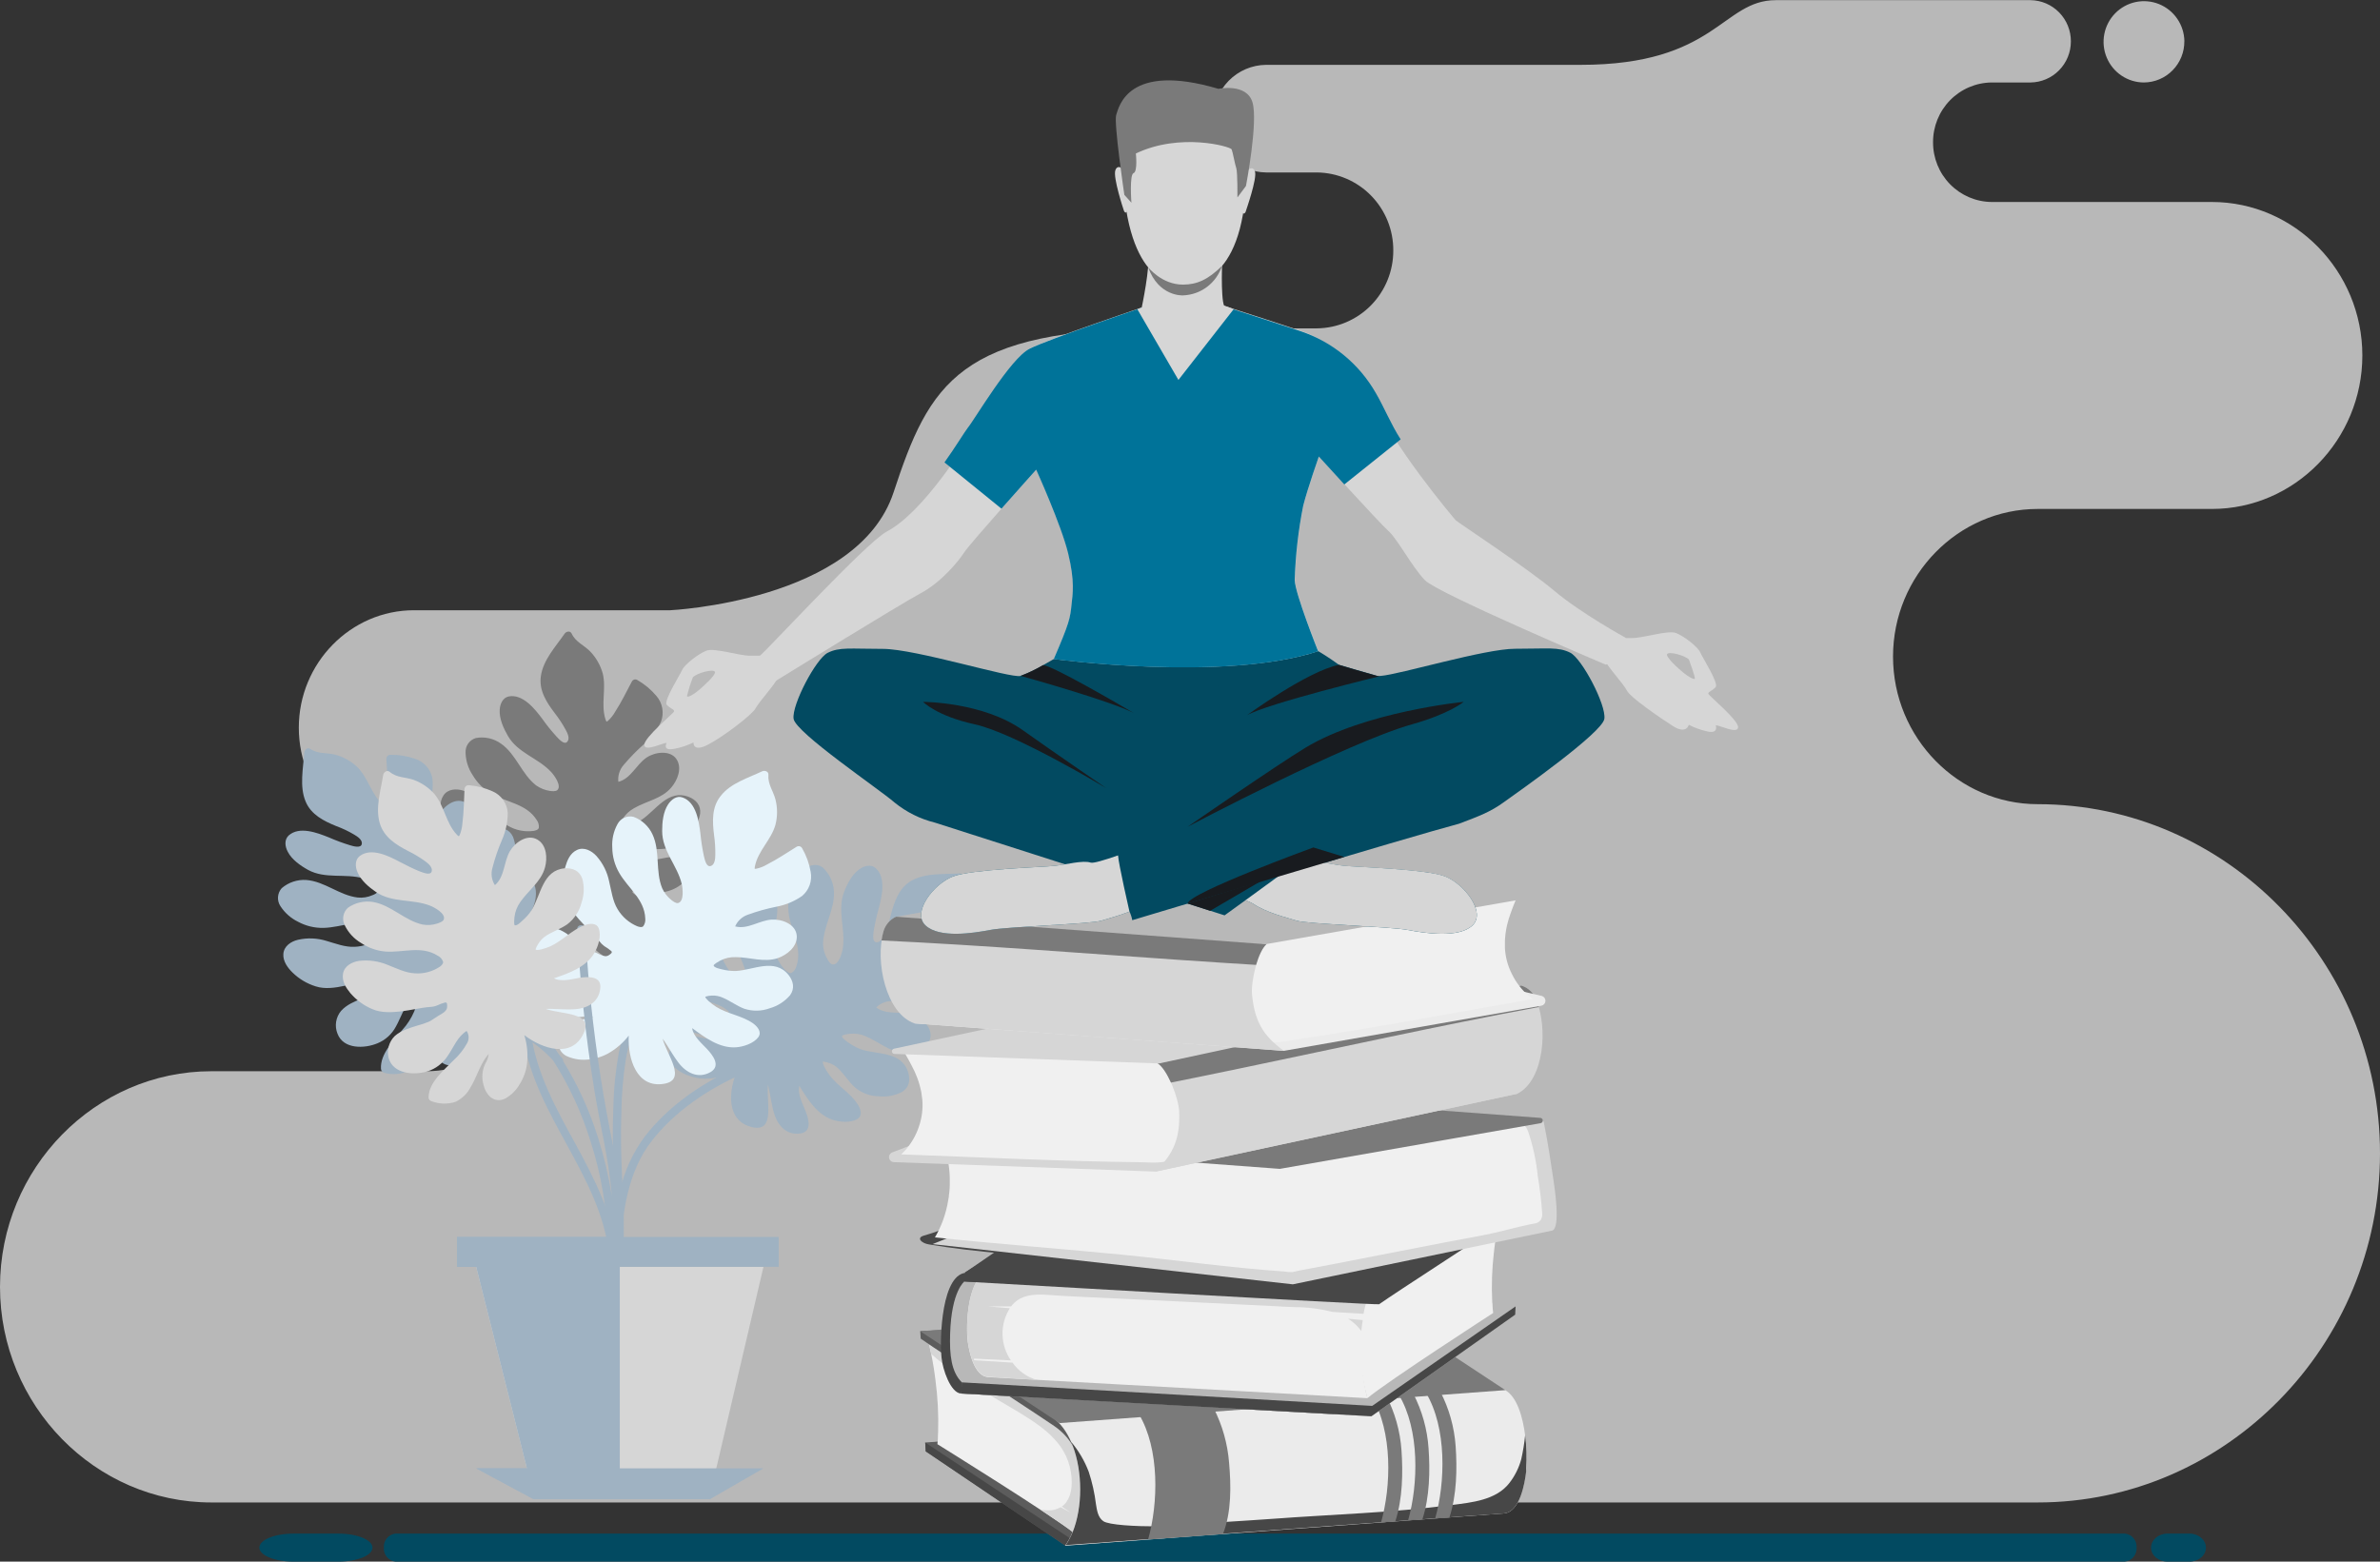 <svg width="320" height="210" viewBox="0 0 320 210" fill="none" xmlns="http://www.w3.org/2000/svg">
<rect x="0" y="0" width="320" height="210" fill="#333333" stroke="none"/>
<g clip-path="url(#clip0_2768_32488)">
<path fill-rule="evenodd" clip-rule="evenodd" d="M291.436 206.224H294.371C295.594 206.224 296.597 207.074 296.597 208.115C296.597 209.171 295.594 210 294.371 210H291.436C290.213 210 289.215 209.15 289.215 208.115C289.215 207.074 290.213 206.224 291.436 206.224Z" fill="#024A61"/>
<path fill-rule="evenodd" clip-rule="evenodd" d="M39.457 206.229H45.5C48.02 206.229 50.083 207.074 50.083 208.115C50.083 209.171 48.02 210 45.5 210H39.457C36.932 210 34.869 209.15 34.869 208.115C34.869 207.074 36.932 206.229 39.457 206.229Z" fill="#024A61"/>
<path fill-rule="evenodd" clip-rule="evenodd" d="M285.666 206.224H53.185C52.73 206.271 52.31 206.495 52.016 206.848C51.722 207.201 51.577 207.655 51.611 208.115V208.115C51.578 208.573 51.724 209.026 52.018 209.378C52.312 209.73 52.731 209.953 53.185 210H285.666C286.126 209.96 286.552 209.74 286.852 209.387C287.152 209.035 287.303 208.578 287.273 208.115V208.115C287.305 207.651 287.155 207.192 286.854 206.839C286.554 206.485 286.127 206.264 285.666 206.224V206.224Z" fill="#024A61"/>
<path fill-rule="evenodd" clip-rule="evenodd" d="M57.459 144.053C61.433 144.014 65.231 142.394 68.021 139.547C70.812 136.699 72.369 132.857 72.352 128.858V128.858C72.369 124.859 70.812 121.016 68.022 118.168C65.231 115.321 61.434 113.699 57.459 113.659H55.663C47.148 113.659 40.176 106.55 40.176 97.857C40.176 89.169 47.148 82.061 55.663 82.061H90.112C90.112 82.061 115.311 80.873 120.141 66.217C124.971 51.561 128.898 44.157 156.58 44.157H177.054C179.797 44.13 182.417 43.013 184.343 41.049C186.269 39.084 187.344 36.433 187.333 33.674V33.674C187.344 30.915 186.269 28.263 184.343 26.299C182.417 24.334 179.797 23.217 177.054 23.19H170.229C168.337 23.171 166.529 22.399 165.2 21.044C163.872 19.688 163.13 17.859 163.137 15.955V15.955C163.128 14.051 163.87 12.221 165.199 10.865C166.528 9.509 168.336 8.738 170.229 8.72H212.516C230.738 8.72 231.541 0.021 238.765 0.021H273.004C274.454 0.037 275.839 0.628 276.857 1.667C277.875 2.706 278.443 4.108 278.438 5.567V5.567C278.439 7.022 277.869 8.419 276.851 9.454C275.834 10.489 274.451 11.077 273.004 11.091H267.78C265.679 11.113 263.671 11.971 262.196 13.477C260.721 14.983 259.897 17.015 259.906 19.129V19.129C259.897 21.243 260.721 23.274 262.196 24.779C263.672 26.284 265.679 27.141 267.78 27.162H297.4C308.524 27.162 317.627 36.452 317.627 47.801C317.627 59.151 308.524 68.44 297.4 68.44H273.98C263.281 68.44 254.525 77.371 254.525 88.293C254.525 99.209 263.281 108.14 273.98 108.14C299.29 108.14 320 129.265 320 155.091C320 180.916 299.29 202.041 273.98 202.041H28.417C12.788 202.041 -2.76006e-05 188.991 -2.76006e-05 173.047C-2.76006e-05 157.103 12.788 144.053 28.417 144.053H57.459V144.053ZM293.699 5.545C293.683 4.468 293.351 3.419 292.745 2.531C292.138 1.642 291.285 0.954 290.29 0.552C289.296 0.151 288.206 0.054 287.158 0.273C286.109 0.493 285.148 1.02 284.396 1.787C283.644 2.555 283.134 3.529 282.931 4.587C282.728 5.645 282.84 6.74 283.253 7.734C283.667 8.729 284.363 9.578 285.255 10.175C286.147 10.772 287.194 11.091 288.265 11.091C288.983 11.085 289.694 10.938 290.355 10.656C291.017 10.374 291.617 9.964 292.121 9.449C292.625 8.934 293.023 8.324 293.293 7.655C293.563 6.985 293.699 6.268 293.693 5.545H293.699Z" fill="#B8B8B8"/>
<path fill-rule="evenodd" clip-rule="evenodd" d="M88.259 93.59C87.537 92.73 86.669 92.004 85.697 91.446C85.636 91.407 85.567 91.381 85.495 91.371C85.423 91.36 85.35 91.365 85.279 91.384C85.209 91.403 85.144 91.437 85.088 91.483C85.031 91.529 84.985 91.587 84.952 91.652C84.227 93.019 83.555 94.409 82.715 95.708C82.451 96.18 82.111 96.605 81.707 96.965C81.658 96.996 81.605 97.023 81.55 97.044C81.55 97.044 81.55 97.044 81.55 97.044C81.489 96.94 81.44 96.831 81.403 96.716C80.762 94.71 81.55 92.56 81.035 90.543C80.72 89.425 80.132 88.405 79.324 87.575C78.495 86.735 77.387 86.339 76.862 85.198C76.829 85.125 76.778 85.062 76.714 85.016C76.649 84.969 76.573 84.941 76.494 84.934H76.395C76.3 84.943 76.209 84.972 76.126 85.02C76.044 85.067 75.973 85.131 75.917 85.209C74.72 86.941 73.04 88.731 72.725 90.902C72.436 92.824 73.47 94.424 74.578 95.882C75.127 96.585 75.619 97.332 76.048 98.116C76.279 98.538 76.678 99.309 76.263 99.753C75.849 100.197 75.166 99.405 74.825 99.045C74.139 98.294 73.501 97.501 72.914 96.669C71.906 95.317 70.289 93.294 68.404 93.653C67.57 93.822 67.228 94.71 67.186 95.438C67.113 96.669 67.711 97.957 68.294 98.966C69.622 101.264 72.337 101.924 74.069 103.777C74.468 104.189 75.57 105.652 74.935 106.249C74.72 106.45 74.211 106.392 73.953 106.36C73.284 106.26 72.646 106.008 72.09 105.621C70.126 104.094 69.418 101.448 67.365 100.001C66.88 99.654 66.33 99.408 65.748 99.278C65.166 99.148 64.565 99.137 63.979 99.246C63.564 99.368 63.202 99.627 62.951 99.982C62.7 100.336 62.576 100.766 62.598 101.2C62.622 102.288 62.957 103.347 63.564 104.248C64.171 105.281 65.034 106.138 66.068 106.735C68.168 107.929 70.793 108.087 72.153 110.258C72.384 110.558 72.49 110.937 72.447 111.314C72.379 111.599 71.98 111.689 71.743 111.736C70.572 111.894 69.38 111.663 68.352 111.076C67.218 110.479 66.399 109.381 65.528 108.467C64.669 107.474 63.559 106.735 62.315 106.328C61.375 106.027 60.215 106.075 59.632 106.957C59.049 107.839 59.196 108.842 59.417 109.724C59.733 110.916 60.325 112.016 61.144 112.935C61.994 113.923 63.333 114.477 64.535 114.884C65.737 115.291 67.087 115.576 68.32 116.03C68.619 116.158 68.936 116.239 69.26 116.268C69.641 116.272 70.02 116.31 70.394 116.379C70.714 116.458 70.504 116.801 70.394 117.023C70.142 117.588 69.344 117.551 68.819 117.588C68.294 117.625 67.853 117.762 67.36 117.762C66.796 117.739 66.235 117.675 65.68 117.572C64.583 117.403 63.417 117.213 62.33 117.541C61.818 117.726 61.365 118.045 61.017 118.466C60.669 118.886 60.439 119.393 60.351 119.933C59.963 122.167 62.451 123.535 64.294 123.82C65.436 123.992 66.601 123.758 67.591 123.16C68.877 122.436 69.885 121.364 71.371 121.174C71.417 121.466 71.382 121.764 71.269 122.037C71.156 122.309 70.969 122.545 70.73 122.716C69.931 123.281 69.044 123.707 68.105 123.978C66.383 124.623 63.858 125.204 62.934 126.999C62.877 127.105 62.856 127.226 62.873 127.345C62.89 127.464 62.945 127.574 63.029 127.659C63.794 128.485 64.823 129.014 65.937 129.154C66.896 129.161 67.831 128.851 68.599 128.272C69.974 127.343 71.16 125.911 72.715 125.267C72.45 125.667 72.107 126.009 71.707 126.271C70.979 126.879 70.486 127.726 70.315 128.663C69.995 130.094 70.489 131.652 72.163 131.652C73.091 131.581 73.983 131.266 74.751 130.738C75.608 130.194 76.327 129.456 76.851 128.584C77.501 127.501 77.926 126.297 78.101 125.045C79.502 127.781 82.531 130.649 85.403 128.288C87.85 126.26 83.828 124.702 82.227 123.112C82.542 123.255 82.847 123.408 83.135 123.551C83.965 123.978 84.768 124.448 85.639 124.813C87.256 125.473 89.073 125.41 90.039 123.725C90.879 122.294 89.141 121.612 88.075 121.301C87.209 121.037 85.592 120.773 84.967 119.885C87.099 120.107 89.482 120.414 91.32 119.13C92.16 118.565 93.157 117.493 93.262 116.426C93.346 115.576 92.406 115.259 91.734 115.201C89.923 115.011 88.149 115.829 86.317 115.766C85.879 115.754 85.443 115.701 85.015 115.608C84.85 115.572 84.69 115.519 84.537 115.449C84.482 115.422 84.429 115.39 84.379 115.354C84.391 115.319 84.409 115.287 84.432 115.259C84.606 115.079 84.802 114.921 85.015 114.789C85.469 114.492 85.987 114.311 86.527 114.261C87.577 114.134 88.626 114.261 89.713 114.087C90.87 113.848 91.91 113.216 92.658 112.296C93.427 111.506 93.943 110.501 94.139 109.413C94.254 108.282 93.582 107.543 92.59 107.152C89.813 106.096 88.186 108.974 86.217 110.279C85.67 110.615 85.08 110.874 84.463 111.05C84.222 111.113 83.503 111.367 83.266 111.177C83.13 111.05 83.608 110.295 83.692 110.157C84.079 109.533 84.622 109.021 85.267 108.673C86.915 107.717 88.942 107.432 90.238 105.922C91.099 104.934 91.771 103.249 90.931 102.051C90.091 100.852 88.065 101.11 86.947 101.866C85.54 102.806 84.847 104.696 83.141 105.135C83.094 104.728 83.132 104.316 83.255 103.926C83.377 103.535 83.579 103.175 83.849 102.869C84.691 101.869 85.605 100.934 86.584 100.07C87.552 99.237 88.334 98.208 88.879 97.049C89.095 96.47 89.152 95.843 89.043 95.234C88.934 94.624 88.663 94.056 88.259 93.59V93.59Z" fill="#7A7A7A"/>
<path fill-rule="evenodd" clip-rule="evenodd" d="M130.063 132.407C130.289 131.305 130.321 130.172 130.158 129.059C130.137 128.913 130.059 128.781 129.942 128.692C129.825 128.603 129.678 128.564 129.533 128.584C128.016 128.869 126.509 129.186 124.976 129.339C124.444 129.417 123.903 129.406 123.375 129.307C123.32 129.292 123.267 129.271 123.217 129.244C123.216 129.233 123.216 129.223 123.217 129.212C123.259 129.101 123.315 128.996 123.385 128.901C124.546 127.137 126.714 126.445 127.974 124.781C128.651 123.849 129.081 122.758 129.223 121.613C129.37 120.43 128.987 119.315 129.559 118.201C129.769 117.789 129.339 117.43 128.966 117.456C126.866 117.583 124.43 117.366 122.54 118.433C120.865 119.41 120.246 121.232 119.784 122.996C119.583 123.866 119.315 124.719 118.981 125.547C118.776 125.985 118.409 126.772 117.826 126.709C117.243 126.646 117.416 125.653 117.479 125.125C117.652 124.122 117.876 123.13 118.151 122.151C118.577 120.53 119.175 118 117.716 116.727C117.075 116.173 116.183 116.442 115.558 116.88C114.571 117.572 113.92 118.835 113.5 119.917C112.539 122.405 113.694 124.95 113.327 127.469C113.248 128.05 112.802 129.814 111.93 129.688C111.631 129.656 111.374 129.202 111.243 128.964C110.896 128.381 110.696 127.721 110.66 127.042C110.66 124.559 112.272 122.357 112.125 119.838C112.056 118.627 111.521 117.49 110.634 116.669C109.888 116.072 108.943 116.294 108.229 116.796C107.399 117.489 106.782 118.405 106.45 119.437C106.019 120.557 105.883 121.771 106.056 122.959C106.408 125.32 107.92 127.491 107.074 129.941C106.984 130.308 106.754 130.625 106.434 130.823C106.166 130.95 105.856 130.696 105.667 130.543C104.825 129.707 104.273 128.62 104.092 127.443C103.867 126.17 104.213 124.845 104.392 123.588C104.627 122.292 104.519 120.957 104.077 119.717C103.725 118.808 102.974 117.926 101.919 118.005C100.953 118.069 100.176 118.824 99.625 119.563C98.892 120.545 98.401 121.687 98.192 122.896C97.94 124.185 98.333 125.584 98.764 126.799C99.194 128.013 99.814 129.218 100.208 130.496C100.293 130.813 100.426 131.116 100.601 131.393C100.837 131.693 101.046 132.013 101.226 132.349C101.357 132.666 100.969 132.698 100.701 132.761C100.113 132.883 99.651 132.233 99.273 131.848C98.895 131.462 98.543 131.187 98.223 130.791C97.889 130.333 97.591 129.849 97.331 129.344C96.852 128.313 96.153 127.401 95.283 126.672C94.824 126.38 94.296 126.217 93.753 126.201C93.21 126.184 92.672 126.314 92.196 126.577C90.201 127.665 90.679 130.48 91.593 132.117C92.18 133.119 93.084 133.894 94.16 134.319C95.525 134.847 96.974 135.011 98.034 136.078C97.835 136.287 97.584 136.438 97.306 136.513C97.028 136.588 96.736 136.586 96.459 136.506C95.515 136.242 94.626 135.809 93.834 135.228C92.259 134.288 90.254 132.635 88.285 133.025C88.166 133.039 88.055 133.094 87.971 133.181C87.887 133.267 87.835 133.38 87.823 133.501C87.649 134.616 87.872 135.757 88.453 136.722C89.041 137.483 89.86 138.03 90.784 138.28C92.359 138.808 94.218 138.845 95.677 139.664C95.202 139.716 94.722 139.662 94.27 139.506C93.348 139.301 92.383 139.436 91.551 139.886C90.228 140.514 89.325 141.866 90.349 143.187C90.978 143.878 91.779 144.388 92.669 144.665C93.623 145.018 94.647 145.137 95.656 145.014C96.9 144.853 98.1 144.447 99.189 143.82C97.913 146.619 97.562 150.771 101.184 151.589C104.281 152.249 102.995 148.114 103.258 145.864C103.347 146.192 103.41 146.54 103.473 146.857C103.657 147.781 103.788 148.711 104.045 149.609C104.528 151.304 105.694 152.693 107.605 152.424C109.253 152.186 108.707 150.411 108.292 149.371C107.962 148.521 107.179 147.058 107.479 146.023C108.618 147.876 109.878 149.904 111.988 150.596C112.944 150.897 114.413 151.024 115.306 150.459C116.03 149.984 115.694 149.054 115.306 148.489C114.319 146.931 112.592 146.038 111.505 144.544C111.241 144.193 111.011 143.819 110.817 143.424C110.744 143.273 110.684 143.116 110.639 142.954C110.634 142.891 110.634 142.827 110.639 142.764C110.665 142.764 110.697 142.764 110.733 142.764C110.983 142.79 111.228 142.849 111.463 142.938C111.984 143.105 112.454 143.403 112.828 143.805C113.574 144.56 114.13 145.484 114.928 146.207C115.83 146.979 116.972 147.409 118.157 147.422C119.243 147.541 120.339 147.331 121.306 146.82C122.251 146.223 122.425 145.236 122.104 144.179C121.217 141.349 117.968 141.85 115.721 141.095C115.128 140.865 114.567 140.56 114.051 140.187C113.836 140.028 113.196 139.616 113.206 139.321C113.206 139.146 114.088 139.036 114.256 139.02C114.971 138.938 115.696 139.047 116.356 139.337C118.12 140.06 119.6 141.475 121.606 141.571C122.913 141.634 124.63 141.127 125.055 139.712C125.48 138.296 124.005 136.881 122.74 136.458C121.165 135.93 119.222 136.537 117.815 135.481C118.102 135.189 118.448 134.962 118.829 134.815C119.21 134.668 119.618 134.606 120.025 134.631C121.333 134.679 122.634 134.821 123.921 135.059C125.164 135.31 126.446 135.288 127.68 134.995C128.275 134.826 128.812 134.495 129.233 134.038C129.653 133.582 129.941 133.018 130.063 132.407V132.407Z" fill="#9FB2C2"/>
<path fill-rule="evenodd" clip-rule="evenodd" d="M55.768 102.029C54.711 101.658 53.596 101.48 52.477 101.501C52.405 101.501 52.333 101.516 52.267 101.545C52.201 101.573 52.141 101.616 52.092 101.669C52.043 101.722 52.005 101.784 51.981 101.853C51.956 101.921 51.947 101.994 51.952 102.066C52.031 103.608 52.172 105.166 52.114 106.708C52.126 107.245 52.05 107.781 51.889 108.293C51.858 108.339 51.83 108.386 51.805 108.435C51.805 108.435 51.805 108.435 51.805 108.435C51.695 108.383 51.594 108.313 51.505 108.229C49.931 106.846 49.505 104.596 48.03 103.133C47.187 102.343 46.163 101.775 45.048 101.48C43.909 101.184 42.749 101.417 41.72 100.709C41.352 100.445 40.927 100.836 40.906 101.237C40.764 103.35 40.25 105.747 41.085 107.765C41.82 109.555 43.531 110.405 45.232 111.097C46.062 111.4 46.861 111.78 47.621 112.233C48.046 112.481 48.781 112.956 48.639 113.521C48.497 114.086 47.521 113.801 47.064 113.664C46.094 113.368 45.143 113.015 44.214 112.608C42.639 111.979 40.255 111.066 38.806 112.354C38.182 112.956 38.334 113.865 38.685 114.525C39.211 115.581 40.402 116.415 41.426 116.981C43.741 118.238 46.408 117.424 48.854 118.116C49.411 118.253 51.101 118.935 50.865 119.78C50.781 120.065 50.309 120.308 50.067 120.382C49.449 120.655 48.77 120.762 48.098 120.693C45.636 120.408 43.673 118.523 41.169 118.333C39.971 118.258 38.791 118.654 37.877 119.436C37.586 119.761 37.41 120.174 37.378 120.61C37.346 121.046 37.459 121.48 37.699 121.845C38.287 122.754 39.111 123.485 40.082 123.957C41.132 124.522 42.309 124.804 43.5 124.776C45.883 124.728 48.224 123.482 50.519 124.649C50.695 124.715 50.856 124.816 50.993 124.946C51.13 125.076 51.24 125.231 51.316 125.404C51.395 125.684 51.106 125.969 50.928 126.128C49.997 126.863 48.857 127.281 47.673 127.321C46.403 127.385 45.132 126.883 43.92 126.534C42.672 126.14 41.342 126.085 40.066 126.376C39.121 126.598 38.161 127.226 38.098 128.298C38.035 129.27 38.685 130.152 39.331 130.781C40.208 131.64 41.275 132.277 42.444 132.64C43.678 133.046 45.117 132.83 46.355 132.56C47.594 132.291 48.886 131.821 50.183 131.599C50.506 131.551 50.82 131.457 51.117 131.319C51.442 131.096 51.795 130.919 52.167 130.791C52.471 130.696 52.466 131.076 52.498 131.319C52.561 131.932 51.847 132.323 51.448 132.624C51.049 132.925 50.687 133.284 50.272 133.537C49.779 133.806 49.266 134.038 48.739 134.229C47.689 134.668 46.613 135.09 45.857 135.94C45.506 136.359 45.277 136.867 45.192 137.408C45.108 137.949 45.173 138.502 45.379 139.009C46.182 141.121 49.012 141.021 50.749 140.298C51.819 139.861 52.7 139.059 53.238 138.032C53.962 136.743 54.288 135.312 55.464 134.382C55.651 134.606 55.772 134.878 55.812 135.168C55.852 135.458 55.81 135.753 55.69 136.02C55.302 136.92 54.77 137.749 54.115 138.475C52.965 139.907 51.101 141.697 51.222 143.73C51.229 143.851 51.273 143.967 51.349 144.061C51.424 144.156 51.526 144.225 51.642 144.258C52.723 144.562 53.876 144.478 54.902 144.021C55.725 143.539 56.366 142.796 56.724 141.908C57.432 140.414 57.727 138.56 58.719 137.208C58.694 137.687 58.576 138.157 58.372 138.592C58.057 139.489 58.068 140.469 58.404 141.359C58.86 142.743 60.078 143.815 61.517 142.943C62.275 142.407 62.878 141.678 63.265 140.831C63.727 139.92 63.972 138.912 63.979 137.889C63.984 136.62 63.734 135.362 63.244 134.192C65.837 135.824 69.906 136.706 71.155 133.184C72.205 130.194 67.969 130.95 65.785 130.4C66.121 130.353 66.467 130.321 66.793 130.305C67.722 130.242 68.656 130.226 69.586 130.083C71.302 129.819 72.83 128.811 72.804 126.915C72.804 125.246 70.951 125.557 69.874 125.858C68.998 126.08 67.465 126.677 66.473 126.233C68.436 125.341 70.609 124.348 71.549 122.32C71.985 121.39 72.289 119.943 71.838 118.998C71.46 118.211 70.51 118.433 69.895 118.718C68.242 119.505 67.129 121.111 65.533 122.019C65.154 122.241 64.75 122.418 64.331 122.547C64.176 122.603 64.016 122.643 63.853 122.669C63.79 122.677 63.727 122.677 63.664 122.669C63.659 122.634 63.659 122.598 63.664 122.563C63.716 122.319 63.804 122.083 63.926 121.866C64.16 121.372 64.508 120.941 64.94 120.609C65.795 119.965 66.772 119.553 67.564 118.818C68.434 118.018 69.001 116.939 69.171 115.766C69.438 114.69 69.368 113.558 68.972 112.523C68.499 111.504 67.533 111.203 66.494 111.393C63.569 111.921 63.643 115.227 62.614 117.371C62.322 117.936 61.95 118.455 61.512 118.914C61.338 119.114 60.855 119.695 60.551 119.669C60.378 119.632 60.383 118.739 60.393 118.565C60.402 117.834 60.601 117.119 60.971 116.489C61.91 114.821 63.48 113.516 63.832 111.551C64.058 110.258 63.785 108.467 62.451 107.855C61.034 107.226 59.511 108.552 58.929 109.777C58.209 111.287 58.572 113.284 57.354 114.556C57.102 114.231 56.922 113.856 56.826 113.455C56.73 113.054 56.721 112.638 56.797 112.233C57.003 110.936 57.308 109.658 57.711 108.409C58.115 107.2 58.26 105.918 58.136 104.649C58.014 104.037 57.729 103.471 57.312 103.009C56.895 102.548 56.362 102.209 55.768 102.029V102.029Z" fill="#9FB2C2"/>
<path fill-rule="evenodd" clip-rule="evenodd" d="M100.895 106.545C100.26 109.333 99.714 112.132 98.916 114.852C98.131 117.639 96.929 120.288 95.352 122.711C92.06 127.776 87.871 132.154 84.485 137.139C84.428 137.216 84.398 137.308 84.398 137.403C84.398 137.499 84.428 137.591 84.485 137.668C83.87 138.937 83.432 140.286 83.183 141.676C82.756 144.04 82.517 146.435 82.469 148.837C82.353 151.763 82.374 154.673 82.511 157.599C82.663 161.027 82.899 164.465 82.752 167.903C82.752 168.125 82.752 168.31 82.721 168.516C82.679 169.223 83.771 169.223 83.813 168.516C83.937 165.154 83.882 161.789 83.65 158.434C83.503 155.444 83.44 152.471 83.55 149.455C83.585 147.137 83.779 144.823 84.133 142.532C84.495 140.456 85.067 138.095 86.621 136.585C86.713 136.497 86.77 136.378 86.782 136.251C86.793 136.124 86.759 135.997 86.684 135.893C89.834 131.568 93.483 127.591 96.417 123.091C97.953 120.676 99.137 118.053 99.935 115.301C100.764 112.518 101.321 109.656 101.961 106.825C102.119 106.154 101.069 105.853 100.895 106.545Z" fill="#9FB2C2"/>
<path fill-rule="evenodd" clip-rule="evenodd" d="M108.996 117.229C108.801 116.113 108.412 115.04 107.846 114.06C107.812 113.997 107.764 113.941 107.707 113.896C107.65 113.852 107.585 113.82 107.515 113.802C107.445 113.784 107.372 113.781 107.301 113.793C107.229 113.804 107.161 113.831 107.101 113.87C105.788 114.673 104.513 115.555 103.137 116.247C102.674 116.526 102.166 116.723 101.636 116.828H101.473C101.473 116.828 101.473 116.828 101.473 116.796C101.467 116.68 101.48 116.564 101.51 116.453C101.945 114.377 103.699 112.93 104.261 110.913C104.549 109.794 104.549 108.62 104.261 107.501C103.967 106.355 103.211 105.441 103.316 104.2C103.363 103.741 102.833 103.566 102.497 103.709C100.596 104.623 98.239 105.293 96.89 107.047C95.683 108.557 95.777 110.474 96.008 112.296C96.132 113.171 96.188 114.054 96.176 114.937C96.176 115.465 96.108 116.321 95.535 116.463C94.963 116.606 94.764 115.613 94.643 115.127C94.429 114.13 94.273 113.121 94.176 112.106C93.971 110.437 93.604 107.881 91.777 107.242C90.968 106.946 90.244 107.543 89.829 108.172C89.162 109.18 89.026 110.596 89.031 111.758C89.031 114.435 91.057 116.368 91.656 118.84C91.792 119.421 92.018 121.227 91.173 121.433C90.879 121.512 90.469 121.179 90.265 121.026C89.735 120.603 89.313 120.06 89.031 119.442C88.091 117.145 88.795 114.499 87.734 112.206C87.231 111.113 86.317 110.264 85.193 109.846C84.77 109.74 84.324 109.781 83.927 109.963C83.53 110.146 83.207 110.458 83.01 110.849C82.491 111.801 82.252 112.882 82.322 113.965C82.331 115.167 82.653 116.345 83.256 117.382C84.448 119.458 86.648 120.905 86.758 123.498C86.803 123.871 86.708 124.248 86.49 124.554C86.285 124.76 85.897 124.633 85.671 124.554C84.578 124.093 83.658 123.294 83.046 122.273C82.374 121.185 82.212 119.817 81.912 118.576C81.659 117.29 81.068 116.095 80.201 115.116C79.539 114.393 78.521 113.854 77.576 114.298C76.631 114.742 76.258 115.713 76.001 116.595C75.687 117.788 75.653 119.037 75.901 120.245C76.143 121.517 77.019 122.695 77.854 123.64C78.689 124.586 79.723 125.515 80.558 126.535C80.753 126.797 80.985 127.03 81.246 127.226C81.576 127.421 81.89 127.642 82.185 127.887C82.411 128.108 82.07 128.299 81.855 128.452C81.366 128.8 80.668 128.362 80.201 128.14C79.734 127.918 79.277 127.792 78.857 127.543C78.378 127.241 77.922 126.904 77.492 126.535C76.626 125.843 75.718 125.088 74.61 124.818C74.076 124.717 73.526 124.762 73.015 124.948C72.505 125.134 72.053 125.454 71.707 125.874C70.247 127.623 71.707 130.057 73.187 131.24C74.094 131.953 75.218 132.327 76.368 132.297C77.844 132.328 79.245 131.922 80.616 132.503C80.508 132.774 80.329 133.011 80.096 133.186C79.863 133.361 79.587 133.468 79.298 133.495C78.332 133.593 77.356 133.518 76.416 133.274C74.599 132.973 72.132 132.217 70.442 133.274C70.34 133.339 70.26 133.434 70.215 133.547C70.17 133.66 70.161 133.784 70.19 133.902C70.438 135.005 71.064 135.985 71.959 136.669C72.783 137.157 73.745 137.356 74.694 137.235C76.353 137.145 78.096 136.5 79.76 136.733C79.33 136.942 78.862 137.061 78.385 137.081C77.451 137.238 76.602 137.722 75.991 138.449C74.998 139.532 74.657 141.122 76.096 141.972C76.938 142.374 77.868 142.556 78.799 142.5C79.809 142.448 80.796 142.176 81.692 141.703C82.794 141.091 83.762 140.261 84.537 139.263C84.38 142.347 85.587 146.355 89.262 145.743C92.412 145.241 89.666 141.856 89.089 139.669C89.299 139.954 89.477 140.234 89.661 140.52C90.16 141.306 90.622 142.104 91.194 142.864C92.244 144.264 93.866 145.114 95.53 144.169C96.979 143.319 95.814 141.872 95.052 141.053C94.438 140.393 93.168 139.326 93.068 138.254C94.795 139.542 96.743 140.974 98.943 140.836C99.94 140.773 101.357 140.308 101.966 139.463C102.465 138.756 101.819 138.032 101.268 137.625C99.782 136.569 97.845 136.368 96.291 135.391C95.92 135.153 95.569 134.885 95.242 134.589C95.121 134.477 95.009 134.357 94.906 134.229C94.871 134.169 94.843 134.106 94.822 134.039C94.822 134.039 94.874 134.008 94.906 134.008C95.148 133.933 95.398 133.891 95.651 133.881C96.193 133.845 96.735 133.949 97.226 134.182C98.208 134.604 99.058 135.265 100.066 135.645C101.186 136.015 102.398 135.993 103.505 135.581C104.563 135.279 105.51 134.671 106.229 133.833C106.885 132.92 106.681 131.932 106.014 131.098C104.145 128.784 101.289 130.453 98.943 130.57C98.304 130.583 97.666 130.508 97.047 130.348C96.795 130.284 96.06 130.142 95.955 129.862C95.882 129.688 96.675 129.276 96.822 129.181C97.469 128.843 98.193 128.681 98.922 128.711C100.827 128.711 102.717 129.466 104.602 128.837C105.83 128.399 107.227 127.295 107.127 125.832C106.996 124.248 105.111 123.582 103.772 123.662C102.087 123.757 100.528 125.029 98.843 124.575C99.006 124.202 99.245 123.868 99.546 123.595C99.846 123.322 100.2 123.116 100.586 122.991C101.816 122.546 103.078 122.193 104.36 121.935C105.61 121.707 106.796 121.214 107.841 120.488C108.306 120.098 108.659 119.591 108.862 119.017C109.065 118.444 109.111 117.826 108.996 117.229V117.229Z" fill="#E6F3FA"/>
<path fill-rule="evenodd" clip-rule="evenodd" d="M82.983 168.7C82.39 163.319 79.933 158.508 77.387 153.849C74.841 149.191 72.211 144.523 71.434 139.22C71.334 138.513 70.279 138.808 70.384 139.506C71.933 150.068 80.71 157.99 81.897 168.7C81.965 169.392 83.062 169.392 82.983 168.7Z" fill="#9FB2C2"/>
<path fill-rule="evenodd" clip-rule="evenodd" d="M99.121 143.53C94.422 145.59 89.824 148.753 86.674 152.857C85.034 155.077 83.885 157.625 83.303 160.33C83.022 157.54 82.595 154.767 82.022 152.022C80.773 145.635 79.844 139.189 79.24 132.708C79.004 130.126 78.825 127.549 78.715 124.95C78.678 124.243 77.581 124.243 77.613 124.95C77.974 132.123 78.73 139.271 79.875 146.361C80.626 151.177 81.891 155.909 82.248 160.773C81.836 158.149 81.225 155.561 80.421 153.031C79.293 149.407 77.716 145.939 75.728 142.711C75.737 142.635 75.728 142.557 75.704 142.484C75.679 142.411 75.639 142.344 75.586 142.289C75.45 142.146 75.313 141.988 75.177 141.829C74.683 141.074 74.158 140.35 73.602 139.627C73.554 139.566 73.491 139.518 73.42 139.487C73.349 139.455 73.271 139.442 73.194 139.449C73.117 139.455 73.042 139.48 72.977 139.522C72.912 139.565 72.858 139.622 72.82 139.69C71.973 139.03 71.066 138.451 70.111 137.963C67.864 136.796 65.055 136.025 63.968 133.448C63.696 132.803 62.751 133.369 63.024 134.013C64.1 136.58 66.698 137.52 69.008 138.639C71.021 139.606 72.836 140.944 74.358 142.584C76.52 145.973 78.217 149.64 79.403 153.485C80.902 158.126 81.685 162.971 81.723 167.85V167.945C81.711 168.021 81.716 168.099 81.736 168.173C81.757 168.248 81.794 168.316 81.844 168.375C81.894 168.433 81.956 168.48 82.026 168.511C82.096 168.543 82.172 168.559 82.248 168.558C82.395 169.06 83.298 168.98 83.335 168.352C83.734 163.129 84.322 157.657 87.65 153.395C90.721 149.461 95.173 146.456 99.688 144.475C100.323 144.19 99.767 143.245 99.121 143.53Z" fill="#9FB2C2"/>
<path fill-rule="evenodd" clip-rule="evenodd" d="M66.273 106.434C65.252 105.966 64.158 105.68 63.039 105.589C62.965 105.581 62.891 105.588 62.821 105.611C62.75 105.634 62.685 105.672 62.63 105.722C62.575 105.771 62.531 105.833 62.501 105.901C62.471 105.969 62.456 106.043 62.456 106.117C62.383 107.659 62.367 109.217 62.168 110.759C62.127 111.295 62.001 111.821 61.795 112.317C61.795 112.317 61.716 112.423 61.685 112.455C61.578 112.398 61.485 112.319 61.412 112.222C59.963 110.696 59.763 108.415 58.44 106.809C57.68 105.938 56.714 105.273 55.632 104.876C54.514 104.48 53.348 104.607 52.387 103.788C52.036 103.503 51.589 103.836 51.526 104.2C51.19 106.313 50.434 108.636 51.075 110.744C51.637 112.597 53.264 113.606 54.881 114.44C55.677 114.832 56.439 115.289 57.159 115.808C57.548 116.088 58.209 116.627 58.041 117.192C57.873 117.757 56.907 117.35 56.467 117.192C55.522 116.828 54.629 116.342 53.726 115.888C52.251 115.101 49.936 113.949 48.382 115.101C47.694 115.629 47.762 116.548 48.046 117.24C48.497 118.37 49.579 119.283 50.539 119.944C52.729 121.438 55.459 120.857 57.826 121.787C58.351 121.987 59.973 122.843 59.664 123.656C59.553 123.942 59.06 124.095 58.813 124.184C58.172 124.397 57.488 124.446 56.823 124.327C54.403 123.799 52.624 121.718 50.146 121.29C48.962 121.102 47.751 121.384 46.77 122.077C46.451 122.372 46.237 122.766 46.164 123.196C46.091 123.626 46.162 124.069 46.366 124.454C46.848 125.432 47.603 126.247 48.539 126.799C49.528 127.462 50.668 127.862 51.852 127.961C54.235 128.119 56.666 127.126 58.85 128.515C59.019 128.595 59.17 128.708 59.294 128.848C59.419 128.987 59.514 129.151 59.574 129.328C59.622 129.614 59.301 129.883 59.118 130.01C58.127 130.664 56.95 130.972 55.768 130.886C54.493 130.823 53.275 130.195 52.093 129.74C50.882 129.238 49.562 129.056 48.261 129.212C47.3 129.365 46.292 129.904 46.119 130.939C45.946 131.974 46.529 132.846 47.111 133.553C47.911 134.484 48.913 135.216 50.041 135.692C51.227 136.221 52.666 136.147 53.931 136.004C55.196 135.861 56.556 135.502 57.842 135.407C58.166 135.393 58.486 135.323 58.787 135.201C59.124 135.038 59.475 134.907 59.837 134.81C60.168 134.747 60.11 135.143 60.12 135.391C60.12 136.004 59.375 136.337 58.923 136.606C58.472 136.875 58.115 137.171 57.674 137.388C57.163 137.603 56.636 137.779 56.099 137.916C55.049 138.243 53.899 138.576 53.065 139.331C52.689 139.705 52.415 140.171 52.272 140.683C52.128 141.195 52.119 141.735 52.246 142.252C52.849 144.454 55.679 144.613 57.469 144.074C58.574 143.721 59.525 143 60.168 142.03C61.013 140.821 61.475 139.437 62.74 138.634C62.904 138.875 62.997 139.157 63.008 139.449C63.019 139.74 62.948 140.029 62.803 140.282C62.331 141.138 61.721 141.909 60.997 142.563C59.721 143.889 57.69 145.489 57.621 147.507C57.607 147.629 57.636 147.753 57.704 147.856C57.771 147.959 57.872 148.036 57.989 148.072C59.033 148.477 60.183 148.511 61.249 148.167C62.115 147.752 62.824 147.067 63.27 146.213C64.126 144.797 64.588 142.975 65.711 141.718C65.644 142.198 65.48 142.658 65.228 143.07C64.827 143.936 64.745 144.917 64.997 145.838C65.323 147.253 66.425 148.447 67.937 147.723C68.751 147.264 69.424 146.591 69.885 145.774C70.427 144.92 70.765 143.951 70.872 142.944C70.999 141.683 70.87 140.409 70.494 139.199C72.93 141.053 76.893 142.368 78.463 138.962C79.817 136.083 75.518 136.432 73.386 135.677C73.724 135.653 74.062 135.653 74.4 135.677C75.334 135.708 76.269 135.772 77.198 135.724C78.941 135.629 80.552 134.795 80.715 132.841C80.857 131.193 79.004 131.335 77.901 131.488C77.009 131.647 75.423 132.091 74.484 131.552C76.515 130.86 78.778 130.073 79.912 128.156C80.437 127.274 80.873 125.859 80.51 124.866C80.216 124.047 79.245 124.174 78.605 124.412C76.883 125.04 75.623 126.524 73.954 127.274C73.549 127.441 73.133 127.579 72.709 127.686C72.545 127.721 72.378 127.74 72.21 127.744C72.148 127.744 72.087 127.735 72.027 127.718C72.023 127.686 72.023 127.654 72.027 127.623C72.1 127.388 72.208 127.165 72.347 126.962C72.624 126.484 73.016 126.083 73.486 125.795C74.394 125.23 75.413 124.897 76.284 124.285C77.224 123.563 77.893 122.543 78.185 121.391C78.546 120.347 78.583 119.218 78.29 118.153C77.922 117.097 76.988 116.69 75.927 116.764C72.972 117.018 72.73 120.324 71.502 122.352C71.158 122.888 70.737 123.37 70.252 123.783C70.063 123.973 69.523 124.507 69.229 124.427C69.055 124.38 69.155 123.498 69.171 123.329C69.256 122.601 69.523 121.907 69.948 121.311C71.04 119.727 72.736 118.592 73.271 116.669C73.623 115.412 73.518 113.622 72.247 112.898C70.898 112.111 69.26 113.273 68.572 114.44C67.712 115.888 67.879 117.9 66.541 119.03C66.322 118.689 66.18 118.306 66.123 117.904C66.066 117.503 66.095 117.095 66.21 116.706C66.537 115.426 66.964 114.174 67.486 112.962C68.003 111.799 68.269 110.539 68.268 109.265C68.219 108.656 68.007 108.072 67.656 107.574C67.305 107.076 66.828 106.682 66.273 106.434Z" fill="#D6D6D6"/>
<path fill-rule="evenodd" clip-rule="evenodd" d="M95.446 201.133H71.77L64.021 170.348H102.654L95.446 201.133Z" fill="#D6D6D6"/>
<path d="M104.701 166.34H61.443V170.353H104.701V166.34Z" fill="#9FB2C2"/>
<path fill-rule="evenodd" clip-rule="evenodd" d="M83.335 170.348H64.021L71.77 201.133H83.335V170.348Z" fill="#9FB2C2"/>
<path d="M83.345 166.34H61.443V170.353H83.345V166.34Z" fill="#9FB2C2"/>
<path fill-rule="evenodd" clip-rule="evenodd" d="M95.446 201.608H71.77L64.021 197.452H102.654L95.446 201.608Z" fill="#9FB2C2"/>
<path fill-rule="evenodd" clip-rule="evenodd" d="M83.335 197.452H64.021L71.77 201.608H83.335V197.452Z" fill="#9FB2C2"/>
<path fill-rule="evenodd" clip-rule="evenodd" d="M149.818 192.102L150.931 207.275L143.235 207.845L124.472 195.17L124.399 193.982L149.818 192.102Z" fill="#5C5C5C"/>
<path fill-rule="evenodd" clip-rule="evenodd" d="M144.154 207.053L143.235 207.845L124.472 195.17L124.399 193.982L144.154 207.053Z" fill="#474747"/>
<path fill-rule="evenodd" clip-rule="evenodd" d="M126.116 192.873C126.116 193.31 126.089 193.753 126.037 194.204C126.037 194.204 141.623 203.879 144.469 206.203C144.469 206.203 147.172 201.566 144.642 193.528C144.642 193.528 126.509 181.613 124.913 180.779C125.255 182.197 125.521 183.632 125.711 185.078C125.711 185.21 125.748 185.347 125.764 185.49C126.083 187.857 126.206 190.247 126.131 192.635C126.126 192.709 126.126 192.788 126.116 192.873Z" fill="#F0F0F0"/>
<path fill-rule="evenodd" clip-rule="evenodd" d="M124.913 180.768C124.913 180.768 124.913 180.837 124.95 180.932C125.003 181.133 125.092 181.529 125.202 182.073C125.659 182.49 126.168 182.907 126.709 183.319C126.651 183.063 126.609 182.804 126.583 182.543C126.583 182.353 126.541 182.12 126.53 181.851C126.194 181.634 125.858 181.407 125.522 181.18L124.919 180.774L124.913 180.768ZM133.134 187.634C134.468 188.431 135.833 189.218 137.088 189.974C140.531 192.086 143.76 194.336 144.08 198.756C144.206 200.436 143.792 201.878 142.747 202.612H142.784C143.482 203.066 143.939 203.383 143.939 203.383C143.939 203.383 143.414 203.135 142.71 202.733L142.61 202.68C142.107 202.974 141.533 203.122 140.951 203.108C140.762 203.108 140.573 203.097 140.384 203.076C140.206 203.076 140.027 203.024 139.859 202.987C141.76 204.244 143.361 205.332 144.227 206.002C145.576 202.696 145.592 197.922 144.227 194.383C143.596 193.334 142.747 192.433 141.739 191.743C139.508 190.238 137.723 189.102 135.707 187.75L133.134 187.634Z" fill="#D6D6D6"/>
<path fill-rule="evenodd" clip-rule="evenodd" d="M123.795 180.013L123.727 179.01L183.753 175.894L202.5 188.252C202.5 188.252 144.29 194.515 144.227 194.399C143.597 193.347 142.746 192.446 141.734 191.759C138.783 189.762 136.61 188.389 133.659 186.393C130.94 184.555 128.242 183.034 125.522 181.191L123.795 180.013Z" fill="#5C5C5C"/>
<path fill-rule="evenodd" clip-rule="evenodd" d="M141.964 190.956C145.891 194.352 146.259 203.721 143.198 207.856L202.2 203.515C204.358 203.356 205.019 199.453 205.203 197.853C205.476 195.466 205.135 186.314 200.961 186.625L141.964 190.956Z" fill="#EBEBEB"/>
<path fill-rule="evenodd" clip-rule="evenodd" d="M205.062 193C204.953 194.087 204.777 195.166 204.537 196.232C204.223 197.382 203.688 198.458 202.962 199.401C201.161 201.751 197.854 202.041 195.15 202.39C186.861 203.446 179.401 203.626 171.075 204.244C166.875 204.555 162.943 204.714 158.963 205.141C158.302 205.21 157.016 205.258 155.556 205.258C152.669 205.258 149.104 205.078 148.348 204.56C147.592 204.043 147.487 203.034 147.356 202.274C147.176 200.798 146.853 199.344 146.39 197.932C145.832 196.453 145.025 195.082 144.007 193.876C144.084 194.049 144.157 194.225 144.227 194.405C145.582 197.932 145.566 202.701 144.227 206.023C144.106 206.314 143.98 206.594 143.839 206.858C143.697 207.122 143.555 207.386 143.403 207.597L143.377 207.634L143.324 207.708V207.734L143.293 207.777L202.2 203.515C204.358 203.356 205.02 199.453 205.203 197.853C205.203 197.853 205.203 197.853 205.203 197.822C205.203 197.737 205.203 197.647 205.203 197.552V197.473C205.294 195.981 205.247 194.483 205.062 193V193Z" fill="#474747"/>
<path fill-rule="evenodd" clip-rule="evenodd" d="M191.717 187.28L193.654 187.137C194.836 189.416 195.538 191.915 195.717 194.478C195.927 197.473 195.869 201.043 194.888 204.032L192.971 204.17C194.336 199.348 194.552 191.991 191.717 187.28Z" fill="#7A7A7A"/>
<path fill-rule="evenodd" clip-rule="evenodd" d="M188.073 187.549L190.016 187.407C191.198 189.684 191.899 192.184 192.074 194.748C192.289 197.742 192.226 201.312 191.249 204.296L189.328 204.439C190.698 199.617 190.908 192.26 188.073 187.549Z" fill="#7A7A7A"/>
<path fill-rule="evenodd" clip-rule="evenodd" d="M184.435 187.819L186.372 187.676C187.554 189.954 188.257 192.453 188.435 195.017C188.645 198.011 188.588 201.582 187.611 204.566L185.69 204.708C187.055 199.886 187.27 192.53 184.435 187.819Z" fill="#7A7A7A"/>
<path fill-rule="evenodd" clip-rule="evenodd" d="M153.11 190.132L163.195 189.387C164.359 191.674 165.06 194.171 165.258 196.733C165.52 199.717 165.599 203.361 164.428 206.282L154.365 207.027C155.735 202.2 155.95 194.843 153.11 190.132Z" fill="#7A7A7A"/>
<path fill-rule="evenodd" clip-rule="evenodd" d="M123.721 179.01L183.658 174.579L202.4 186.937L142.463 191.368L123.721 179.01Z" fill="#7A7A7A"/>
<path fill-rule="evenodd" clip-rule="evenodd" d="M179.915 173.908C177.721 177.784 177.889 185.965 179.39 190.174L129.213 187.396C127.816 187.317 126.73 184.143 126.588 182.543C126.331 180.156 126.551 170.924 130.158 171.151L179.915 173.908Z" fill="#474747"/>
<path fill-rule="evenodd" clip-rule="evenodd" d="M129.68 172.313C129.68 172.313 127.916 173.57 127.748 179.39C127.659 182.215 127.906 184.481 129.323 185.891C129.481 186.049 129.25 187.174 129.239 187.396L184.393 190.449L203.733 176.786L203.781 175.677L129.68 172.313Z" fill="#B8B8B8"/>
<path fill-rule="evenodd" clip-rule="evenodd" d="M203.775 175.677L184.498 189.054L129.318 185.891L129.234 187.391L184.383 190.449L203.723 176.786L203.775 175.677Z" fill="#474747"/>
<path fill-rule="evenodd" clip-rule="evenodd" d="M200.667 175.334C200.667 175.74 200.72 176.152 200.762 176.564C200.762 176.564 186.456 185.812 183.852 188.019C182.648 183.837 182.603 179.403 183.721 175.196C183.721 175.196 200.111 164.877 201.57 164.074C201.275 165.395 201.051 166.732 200.898 168.077C200.898 168.199 200.872 168.331 200.856 168.457C200.6 170.662 200.526 172.884 200.636 175.101C200.652 175.175 200.657 175.254 200.667 175.334Z" fill="#F0F0F0"/>
<path fill-rule="evenodd" clip-rule="evenodd" d="M183.196 184.222C183.294 185.507 183.515 186.778 183.858 188.019L132.882 185.194C130.972 185.088 130.31 181.803 130.121 180.441C129.838 178.434 129.969 170.713 133.665 170.934L184.635 173.755C184.143 174.676 183.79 175.666 183.585 176.691C183.527 176.966 183.469 177.251 183.422 177.541C183.101 179.538 183.009 181.565 183.149 183.583C183.165 183.794 183.181 184.011 183.196 184.222Z" fill="#F0F0F0"/>
<path fill-rule="evenodd" clip-rule="evenodd" d="M133.518 170.929H133.355H133.26C133.193 170.935 133.126 170.945 133.061 170.961H132.961L132.777 171.014L132.688 171.045L132.473 171.146H132.436L132.368 171.188L132.2 171.299L132.121 171.357L131.979 171.478L131.895 171.558L131.769 171.684L131.691 171.774L131.565 171.927L131.502 172.017C131.443 172.095 131.389 172.176 131.339 172.26L131.265 172.382L131.181 172.535C131.154 172.582 131.129 172.632 131.108 172.683L131.034 172.83C131.008 172.883 130.982 172.936 130.961 172.989C130.94 173.042 130.919 173.089 130.898 173.147C130.877 173.205 130.856 173.253 130.83 173.306C130.803 173.359 130.756 173.506 130.725 173.602C130.474 174.393 130.298 175.206 130.2 176.031C130.003 177.48 129.978 178.948 130.126 180.404C130.315 181.751 130.977 185.036 132.888 185.157H133.008H133.045L139.392 185.558C138.079 185.176 136.932 184.359 136.137 183.24L131.034 182.918C131.007 182.914 130.981 182.9 130.963 182.879C130.944 182.857 130.934 182.83 130.935 182.802C130.937 182.774 130.95 182.748 130.97 182.73C130.991 182.711 131.017 182.701 131.045 182.701L135.917 182.934C135.209 181.908 134.819 180.696 134.793 179.448C134.768 178.201 135.11 176.973 135.775 175.92L133.896 175.767L132.814 175.672H133.896H135.953C136.93 174.383 138.326 174.087 139.833 174.087C140.615 174.087 141.408 174.167 142.227 174.219C145.471 174.425 148.716 174.52 151.96 174.695C153.813 174.795 155.666 174.869 157.52 174.964L171.416 175.645C172.292 175.688 173.169 175.751 174.041 175.772C175.756 175.773 177.465 175.989 179.128 176.416L181.228 176.543L183.327 176.675C183.422 176.189 183.537 175.693 183.669 175.196L184.031 174.969C184.182 174.55 184.366 174.144 184.582 173.755L133.612 170.934L133.518 170.929ZM181.264 177.335L183.228 177.52C183.144 178.017 183.081 178.508 183.033 178.988C182.554 178.329 181.953 177.768 181.264 177.335V177.335Z" fill="#D6D6D6"/>
<path fill-rule="evenodd" clip-rule="evenodd" d="M202.568 163.995L202.62 163.06L146.868 160.557L129.743 171.119L129.675 172.339C129.675 172.339 185.223 175.534 185.427 175.386C188.136 173.485 198.489 166.852 200.983 165.099L202.568 163.995Z" fill="#474747"/>
<path fill-rule="evenodd" clip-rule="evenodd" d="M202.62 163.06L146.936 159.332L129.743 171.13L185.459 174.214L202.62 163.06Z" fill="#474747"/>
<path fill-rule="evenodd" clip-rule="evenodd" d="M170.266 163.952C170.103 162.289 170.996 158.243 172.256 157.155C169.589 156.77 166.896 156.537 164.213 156.289C157.262 155.65 150.306 155.122 143.345 154.631C139.959 154.393 136.578 154.161 133.197 153.955C131.797 153.863 130.398 153.779 128.998 153.701C128.105 153.654 128.084 153.902 128.21 154.726C128.36 155.688 128.449 156.658 128.478 157.631C128.513 158.944 128.448 160.257 128.284 161.56C128.158 162.616 128.389 163.673 127.606 164.544C126.735 165.489 125.685 165.695 124.168 166.171C123.197 166.477 123.884 167.174 124.882 167.338C128.032 167.866 131.423 168.267 135.261 168.6C140.81 169.086 146.369 169.429 151.923 169.841C157.173 170.232 162.423 171.161 167.673 171.552L174.639 172.08C171.752 170.005 170.618 167.48 170.266 163.952Z" fill="#474747"/>
<path fill-rule="evenodd" clip-rule="evenodd" d="M208.658 165.489L173.825 172.709L125.38 167.301L161.362 152.904L165.646 153.913L170.408 155.027C172.156 155.434 173.778 154.869 175.526 154.547C185.884 152.614 196.378 151.594 206.857 150.575C206.938 150.539 207.026 150.523 207.114 150.53C207.202 150.537 207.287 150.567 207.361 150.616C207.435 150.665 207.495 150.732 207.537 150.811C207.578 150.889 207.599 150.977 207.597 151.066C208.122 153.67 208.442 155.819 208.836 158.46C208.983 159.437 209.907 165.268 208.658 165.489Z" fill="#D6D6D6"/>
<path fill-rule="evenodd" clip-rule="evenodd" d="M125.706 166.398C132.673 167.153 144.925 168.13 150.863 168.722C158.402 169.466 165.1 170.464 172.697 170.987C173.044 171.046 173.395 171.073 173.747 171.066C174.004 171.035 174.272 170.94 174.513 170.892C178.713 170.137 195.103 166.868 199.234 166.139C201.655 165.701 203.838 164.982 206.458 164.502C206.698 164.453 206.915 164.327 207.078 164.143L207.172 164.032C207.329 163.751 207.392 163.427 207.351 163.108C207.236 161.442 207.038 159.783 206.757 158.138C206.559 156.147 206.139 154.184 205.508 152.286C205.432 152.047 205.326 151.818 205.193 151.605C205.019 151.389 204.798 151.216 204.548 151.098C204.298 150.98 204.025 150.921 203.749 150.924C202.631 150.881 201.376 151.351 200.253 151.505L196.316 152.033C190.541 152.82 184.74 153.617 178.991 154.547C177.264 154.837 175.526 155.122 173.81 155.487C173.067 155.695 172.313 155.863 171.552 155.988C169.466 156.088 167.375 155.994 165.305 155.708C151.971 154.436 140.043 153.596 126.651 153.39C127.296 154.96 127.652 156.635 127.701 158.333C127.701 158.518 127.701 158.698 127.701 158.861C127.714 159.513 127.672 160.165 127.575 160.81V160.926C127.543 161.116 127.522 161.291 127.48 161.454C127.199 163.199 126.597 164.875 125.706 166.398V166.398Z" fill="#F0F0F0"/>
<path fill-rule="evenodd" clip-rule="evenodd" d="M207.156 151.034L172.077 157.182L125.134 153.696C125.054 153.686 124.98 153.648 124.925 153.589C124.87 153.53 124.838 153.453 124.835 153.372C124.831 153.291 124.856 153.211 124.905 153.147C124.954 153.082 125.024 153.038 125.102 153.02L160.313 146.846L207.114 150.327C207.199 150.335 207.277 150.374 207.336 150.436C207.394 150.497 207.429 150.578 207.434 150.663C207.439 150.748 207.414 150.832 207.363 150.9C207.312 150.968 207.239 151.016 207.156 151.034V151.034Z" fill="#7A7A7A"/>
<path fill-rule="evenodd" clip-rule="evenodd" d="M120.178 156.279L155.32 157.546L204.022 147.073L165.867 137.287L119.968 154.969C119.822 155.023 119.699 155.127 119.621 155.262C119.542 155.397 119.513 155.556 119.537 155.711C119.562 155.865 119.64 156.007 119.756 156.11C119.873 156.214 120.022 156.273 120.178 156.279V156.279Z" fill="#D6D6D6"/>
<path fill-rule="evenodd" clip-rule="evenodd" d="M121.17 155.233C131.859 155.624 142.957 156.178 153.378 156.289C154.48 156.289 156.842 156.585 157.887 155.666C158.853 154.821 160.024 152.666 160.118 151.378C160.269 148.884 159.649 146.405 158.344 144.28C157.989 143.667 157.574 143.092 157.105 142.563C156.735 142.126 156.227 141.829 155.666 141.723C149.734 140.9 121.469 141.348 121.391 141.195C121.966 142.126 122.491 143.087 122.966 144.074C123.023 144.206 123.092 144.343 123.144 144.486C123.423 145.132 123.639 145.804 123.79 146.492C123.821 146.624 123.848 146.767 123.879 146.904C123.932 147.221 123.974 147.554 124.01 147.892C124.11 149.13 123.947 150.376 123.533 151.547C123.491 151.679 123.443 151.816 123.391 151.943C123.165 152.524 122.878 153.08 122.535 153.601C122.451 153.733 122.362 153.865 122.267 153.992C121.947 154.444 121.579 154.86 121.17 155.233V155.233Z" fill="#F0F0F0"/>
<path fill-rule="evenodd" clip-rule="evenodd" d="M158.543 149.455C158.48 147.787 157.052 143.894 155.656 142.991C164.176 140.535 203.586 132.27 204.536 132.529C204.958 132.658 205.347 132.876 205.679 133.168C206.01 133.461 206.276 133.821 206.458 134.224C208.196 138.074 207.634 145.252 204.022 147.074L155.32 157.568C157.861 155.112 158.68 152.994 158.543 149.455Z" fill="#D6D6D6"/>
<path fill-rule="evenodd" clip-rule="evenodd" d="M196.615 137.419C183.543 140.06 170.518 142.954 157.441 145.579C156.916 144.428 156.286 143.403 155.656 142.991C164.176 140.535 203.586 132.27 204.536 132.529C204.958 132.658 205.347 132.876 205.679 133.168C206.01 133.461 206.276 133.821 206.458 134.224C206.628 134.613 206.773 135.011 206.894 135.418C203.46 136.062 200.034 136.729 196.615 137.419Z" fill="#7A7A7A"/>
<path fill-rule="evenodd" clip-rule="evenodd" d="M120.246 141.724L155.834 143.007L204.537 132.539L166.087 131.161L120.189 141.026C120.107 141.046 120.035 141.095 119.985 141.163C119.936 141.232 119.913 141.316 119.92 141.4C119.927 141.484 119.964 141.563 120.024 141.623C120.083 141.682 120.162 141.718 120.246 141.724V141.724Z" fill="#D6D6D6"/>
<path fill-rule="evenodd" clip-rule="evenodd" d="M207.266 135.238L172.618 141.312L122.95 137.615L159.43 122.711L207.303 133.928C207.447 133.97 207.573 134.058 207.661 134.179C207.749 134.3 207.795 134.447 207.791 134.598C207.787 134.748 207.733 134.892 207.638 135.008C207.543 135.124 207.412 135.205 207.266 135.238Z" fill="#EBEBEB"/>
<path fill-rule="evenodd" clip-rule="evenodd" d="M206.143 134.33C195.607 136.183 184.692 138.254 174.377 139.775C173.285 139.928 170.985 140.541 169.825 139.775C168.775 139.067 167.305 137.097 167.037 135.83C166.551 133.379 166.828 130.838 167.83 128.552C168.097 127.895 168.431 127.269 168.828 126.682C169.142 126.208 169.606 125.855 170.145 125.679C175.92 124.052 203.975 120.619 204.038 120.482C203.59 121.481 203.198 122.503 202.862 123.545C202.82 123.688 202.778 123.831 202.741 123.978C202.552 124.656 202.428 125.352 202.374 126.054L202.342 126.476C202.342 126.799 202.342 127.131 202.342 127.475C202.407 128.715 202.736 129.928 203.308 131.029C203.366 131.156 203.434 131.282 203.502 131.404C203.799 131.946 204.151 132.456 204.552 132.925C204.652 133.046 204.762 133.163 204.867 133.279C205.256 133.672 205.684 134.024 206.143 134.33V134.33Z" fill="#F0F0F0"/>
<path fill-rule="evenodd" clip-rule="evenodd" d="M168.339 133.743C168.171 132.08 169.064 128.029 170.324 126.941C161.546 125.679 121.385 122.896 120.477 123.281C120.077 123.467 119.721 123.736 119.433 124.071C119.145 124.406 118.932 124.8 118.808 125.225C117.606 129.275 119.133 136.315 122.96 137.62L172.628 141.317C169.783 139.252 168.686 137.271 168.339 133.743Z" fill="#D6D6D6"/>
<path fill-rule="evenodd" clip-rule="evenodd" d="M128.987 127.041C142.301 127.865 155.593 128.948 168.885 129.751C169.242 128.541 169.736 127.438 170.308 126.941C161.53 125.679 121.37 122.896 120.461 123.281C120.061 123.467 119.706 123.736 119.418 124.071C119.13 124.406 118.916 124.8 118.792 125.225C118.674 125.632 118.583 126.047 118.519 126.466C122.015 126.635 125.505 126.827 128.987 127.041Z" fill="#7A7A7A"/>
<path fill-rule="evenodd" clip-rule="evenodd" d="M205.224 120.82L170.145 126.973L120.477 123.276L158.38 116.627L205.193 120.107C205.28 120.113 205.362 120.152 205.424 120.215C205.485 120.278 205.521 120.361 205.525 120.45C205.529 120.538 205.5 120.624 205.445 120.693C205.389 120.761 205.311 120.806 205.224 120.82V120.82Z" fill="#B8B8B8"/>
<path fill-rule="evenodd" clip-rule="evenodd" d="M166.743 119.188L146.096 122.811L137.875 122.146C137.84 122.146 137.807 122.132 137.782 122.107C137.757 122.082 137.744 122.049 137.744 122.014C137.744 121.979 137.757 121.945 137.782 121.92C137.807 121.896 137.84 121.882 137.875 121.882L159.157 118.153L166.738 118.776C166.792 118.776 166.845 118.797 166.884 118.835C166.923 118.873 166.945 118.925 166.946 118.98C166.946 119.034 166.925 119.087 166.887 119.126C166.85 119.165 166.798 119.188 166.743 119.188V119.188Z" fill="#9FB2C2"/>
<path fill-rule="evenodd" clip-rule="evenodd" d="M227.903 91.234C227.851 91.493 227 90.997 226.328 90.453C225.656 89.909 223.924 88.34 224.155 87.955C224.386 87.569 226.507 88.113 227.079 88.684C227.079 88.684 227.929 90.97 227.877 91.234H227.903ZM229.688 93.284C229.636 93.025 230.213 92.919 230.67 92.402C231.126 91.884 228.911 88.451 228.601 87.722C228.292 86.994 226.433 85.541 225.346 85.124C224.26 84.707 221.005 85.8 219.451 85.8H218.139C218.139 85.8 215.55 87.997 215.766 88.742C215.981 89.486 218.343 92.011 218.748 92.872C219.152 93.733 223.058 96.436 224.916 97.625C226.774 98.813 227.063 97.466 227.063 97.466C227.84 97.863 228.664 98.159 229.515 98.348C231.116 98.734 230.696 97.546 230.696 97.546C231.058 97.44 233.641 98.792 233.694 97.804C233.746 96.817 229.741 93.548 229.688 93.284Z" fill="#D6D6D6"/>
<path fill-rule="evenodd" clip-rule="evenodd" d="M93.194 91.049C93.761 90.479 95.882 89.935 96.113 90.321C96.344 90.706 94.591 92.275 93.945 92.819C93.299 93.363 92.443 93.875 92.37 93.6C92.578 92.732 92.846 91.88 93.173 91.049H93.194ZM86.632 100.176C86.684 101.163 89.257 99.811 89.629 99.917C89.629 99.917 88.999 101.005 90.622 100.704C91.532 100.538 92.415 100.246 93.247 99.838C93.247 99.838 93.11 101.168 95.084 100.191C97.058 99.214 101.168 96.093 101.594 95.248C102.019 94.403 104.366 91.863 104.576 91.118C104.786 90.374 102.208 88.177 102.208 88.177H100.864C99.315 88.177 96.055 87.083 94.974 87.5C93.892 87.918 92.029 89.37 91.714 90.099C91.399 90.828 89.183 94.26 89.65 94.778C90.118 95.296 90.7 95.401 90.632 95.665C90.564 95.929 86.579 99.188 86.632 100.176V100.176Z" fill="#D6D6D6"/>
<path fill-rule="evenodd" clip-rule="evenodd" d="M215.713 96.658C215.451 98.523 204.321 106.36 202.127 107.923C200.373 109.186 198.84 109.761 196.184 110.765C190.147 112.349 152.238 123.741 152.238 123.741C152.165 123.341 152.039 122.952 151.865 122.584C150.448 123.149 148.994 123.519 148.07 123.809C146.658 124.253 135.47 124.607 133.161 125.051C130.851 125.494 126.283 126.202 124.43 124.433C122.577 122.663 125.575 118.84 128.136 117.863C130.698 116.886 140.043 116.622 141.718 116.442C143.392 116.262 145.597 115.645 146.658 115.998C146.994 116.115 148.469 115.676 150.333 115.027C150.285 114.335 150.275 113.902 150.275 113.902L160.223 111.013L158.38 93.284C158.38 93.284 162.712 76.869 180.015 89.391C180.015 89.391 183.873 90.537 185.196 90.891C185.343 90.912 185.491 90.912 185.637 90.891C188.262 90.691 199.617 87.242 203.717 87.242C208.127 87.242 209.54 86.972 211.125 87.77C212.71 88.567 215.976 94.794 215.713 96.658Z" fill="#024A61"/>
<path fill-rule="evenodd" clip-rule="evenodd" d="M197.99 124.433C196.137 126.202 191.549 125.489 189.26 125.05C186.971 124.612 175.763 124.253 174.35 123.809C172.938 123.366 170.298 122.753 168.444 121.501C168.127 121.326 167.795 121.18 167.452 121.063V121.063L164.649 123.091L125.706 110.622C123.723 110.133 121.872 109.212 120.283 107.923C118.256 106.149 106.964 98.522 106.702 96.658C106.439 94.794 109.699 88.583 111.29 87.786C112.881 86.988 114.288 87.257 118.697 87.257C123.107 87.257 135.896 91.25 137.219 90.896C138.267 90.501 139.28 90.016 140.248 89.449C141.66 88.668 142.983 87.865 142.983 87.865C161.924 79.357 164.035 93.273 164.035 93.273L162.911 110.458C162.911 110.458 164.486 111.245 166.544 112.227L175.931 114.9L174.702 115.792C175.033 115.935 175.392 116.002 175.752 115.988C176.802 115.634 179.017 116.257 180.692 116.431C182.367 116.606 191.717 116.875 194.273 117.852C196.83 118.829 199.843 122.653 197.99 124.433Z" fill="#024A61"/>
<path fill-rule="evenodd" clip-rule="evenodd" d="M148.742 105.99C148.742 105.99 136.426 98.565 131.045 97.398C125.963 96.294 124.105 94.382 124.105 94.382C124.105 94.382 132.195 94.382 137.57 98.227C141.224 100.836 148.742 105.99 148.742 105.99Z" fill="#181B1F"/>
<path fill-rule="evenodd" clip-rule="evenodd" d="M159.688 111.171C159.688 111.171 181.112 99.853 189.863 97.398C194.872 95.993 196.798 94.382 196.798 94.382C196.798 94.382 183.553 95.681 175.5 100.561C171.657 102.885 159.688 111.171 159.688 111.171Z" fill="#181B1F"/>
<path fill-rule="evenodd" clip-rule="evenodd" d="M197.99 124.433C196.137 126.202 191.549 125.489 189.26 125.05C186.971 124.612 175.763 124.253 174.35 123.809C172.938 123.366 170.298 122.753 168.444 121.501C168.127 121.326 167.795 121.18 167.452 121.063L174.702 115.782C175.033 115.925 175.392 115.991 175.752 115.977C176.802 115.623 179.017 116.246 180.692 116.421C182.367 116.595 191.717 116.864 194.273 117.841C196.83 118.818 199.843 122.653 197.99 124.433Z" fill="#D6D6D6"/>
<path fill-rule="evenodd" clip-rule="evenodd" d="M151.86 122.584C150.443 123.149 148.989 123.519 148.065 123.809C146.653 124.253 135.465 124.607 133.155 125.05C130.846 125.494 126.278 126.202 124.425 124.433C122.572 122.663 125.569 118.84 128.131 117.863C130.693 116.886 140.038 116.622 141.713 116.442C143.387 116.262 145.592 115.645 146.653 115.998C146.989 116.115 148.464 115.676 150.327 115.027C150.385 116.152 151.86 122.584 151.86 122.584Z" fill="#D6D6D6"/>
<path fill-rule="evenodd" clip-rule="evenodd" d="M159.688 121.507L180.75 115.238L176.587 113.96C176.587 113.96 159.751 120.097 159.688 121.507Z" fill="#181B1F"/>
<path fill-rule="evenodd" clip-rule="evenodd" d="M159.688 121.507L169.542 118.48L162.712 122.478L159.688 121.507Z" fill="#181B1F"/>
<path fill-rule="evenodd" clip-rule="evenodd" d="M140.248 89.439C141.555 89.528 150.38 94.672 152.475 95.903C149.293 94.229 137.219 90.886 137.219 90.886C138.267 90.49 139.28 90.006 140.248 89.439Z" fill="#181B1F"/>
<path fill-rule="evenodd" clip-rule="evenodd" d="M185.637 90.902C185.637 90.902 170.413 94.599 167.652 96.183C167.778 96.093 175.873 90.215 180.015 89.407C180.015 89.407 183.873 90.553 185.196 90.907C185.343 90.927 185.491 90.927 185.637 90.907V90.902Z" fill="#181B1F"/>
<path fill-rule="evenodd" clip-rule="evenodd" d="M177.243 87.564C177.243 87.564 174.146 79.827 174.093 77.994C174.199 74.632 174.582 71.285 175.238 67.986C175.815 65.668 177.338 61.374 177.338 61.374C177.338 61.374 185.454 70.305 186.687 71.408C187.921 72.512 189.864 76.257 191.596 78.031C193.328 79.806 215.792 89.333 215.792 89.333C216.438 89.803 218.601 85.779 218.601 85.779C218.601 85.779 212.558 82.467 208.973 79.441C205.387 76.415 195.974 70.215 195.743 69.977C195.512 69.74 186.924 59.568 184.745 53.769C182.566 47.97 177.338 45.319 174.865 44.479C172.392 43.639 164.518 41.11 164.518 41.11H154.228C154.228 41.11 141.056 45.546 138.479 46.85C135.901 48.155 131.544 57.413 130.662 58.501C129.78 59.589 124.299 68.794 119.228 71.482C116.498 72.929 103.127 87.448 102.187 88.161C101.247 88.874 104.334 91.541 104.334 91.541C104.334 91.541 121.049 81.242 123.811 79.763C126.572 78.285 128.872 75.475 129.633 74.292C130.394 73.109 139.334 63.143 139.334 63.143C139.334 63.143 142.689 70.537 143.629 74.382C144.568 78.227 144.227 79.927 144.101 81.184C143.902 83.18 143.786 83.724 141.697 88.62C141.697 88.625 164.591 91.715 177.243 87.564Z" fill="#D6D6D6"/>
<path fill-rule="evenodd" clip-rule="evenodd" d="M188.325 59.082L180.75 65.145L177.322 61.39C177.322 61.39 175.81 65.683 175.222 68.002C174.566 71.3 174.183 74.648 174.077 78.01C174.135 79.843 177.227 87.58 177.227 87.58C164.575 91.731 141.681 88.636 141.681 88.636C143.781 83.74 143.886 83.196 144.085 81.2C144.211 79.943 144.553 78.242 143.613 74.398C142.673 70.553 139.319 63.159 139.319 63.159C139.319 63.159 137.019 65.72 134.651 68.403L126.987 62.182C128.441 60.149 129.79 57.931 130.137 57.508C131.019 56.452 135.854 48.192 138.437 46.893C141.019 45.593 154.186 41.152 154.186 41.152H164.475C164.475 41.152 172.35 43.697 174.823 44.521C179.123 45.948 182.747 48.923 184.997 52.876C186.057 54.682 187.023 57.07 188.325 59.082Z" fill="#007399"/>
<path fill-rule="evenodd" clip-rule="evenodd" d="M160.585 12.691C160.585 12.691 168.633 13.964 167.41 26.634C166.187 39.303 159.084 38.252 158.611 38.252C158.139 38.252 151.467 38.48 150.942 23.011C150.942 23.011 150.726 11.577 160.585 12.691Z" fill="#D6D6D6"/>
<path fill-rule="evenodd" clip-rule="evenodd" d="M164.339 34.513C164.339 34.513 164.097 40.011 164.596 41.141C165.095 42.271 157.855 45.419 153.503 41.384C153.503 41.384 154.674 35.907 154.385 33.901C154.097 31.894 164.339 34.513 164.339 34.513Z" fill="#D6D6D6"/>
<path fill-rule="evenodd" clip-rule="evenodd" d="M167.531 23.053C167.531 23.053 168.413 22.108 168.733 23.053C169.053 23.998 167.536 28.287 167.478 28.487C167.478 28.487 167.316 28.862 167.106 28.656C166.896 28.45 167.531 23.053 167.531 23.053Z" fill="#D6D6D6"/>
<path fill-rule="evenodd" clip-rule="evenodd" d="M151.172 22.894C151.172 22.894 150.306 21.928 149.965 22.894C149.624 23.861 151.057 28.176 151.12 28.35C151.12 28.35 151.272 28.725 151.487 28.524C151.703 28.324 151.172 22.894 151.172 22.894Z" fill="#D6D6D6"/>
<path fill-rule="evenodd" clip-rule="evenodd" d="M167.525 25.007L166.376 26.554C166.376 26.554 166.407 23.159 166.224 22.625C166.04 22.092 165.756 20.465 165.599 20.085C165.441 19.705 158.69 17.793 152.721 20.639C152.721 20.639 152.984 23.079 152.411 23.28C151.839 23.481 152.123 27.257 152.123 27.257L151.172 26.201C151.172 26.201 149.724 16.457 150.081 15.443C150.437 14.429 151.582 8.318 163.824 11.946C163.824 11.946 167.641 11.133 168.407 13.784C169.174 16.436 167.525 25.007 167.525 25.007Z" fill="#7A7A7A"/>
<path fill-rule="evenodd" clip-rule="evenodd" d="M165.867 41.585L158.443 51.091L152.921 41.585C153.595 41.302 154.3 41.098 155.021 40.977C161.793 39.462 165.867 41.585 165.867 41.585Z" fill="#D6D6D6"/>
<path fill-rule="evenodd" clip-rule="evenodd" d="M154.37 35.934C154.37 35.934 156.181 38.273 159.047 38.273C160.932 38.273 162.423 37.608 164.297 35.765C163.933 36.887 163.233 37.869 162.293 38.577C161.354 39.285 160.22 39.684 159.047 39.721C159.047 39.721 155.787 39.927 154.37 35.934Z" fill="#7A7A7A"/>
</g>
<defs>
<clipPath id="clip0_2768_32488">
<rect width="320" height="210" fill="white"/>
</clipPath>
</defs>
</svg>
